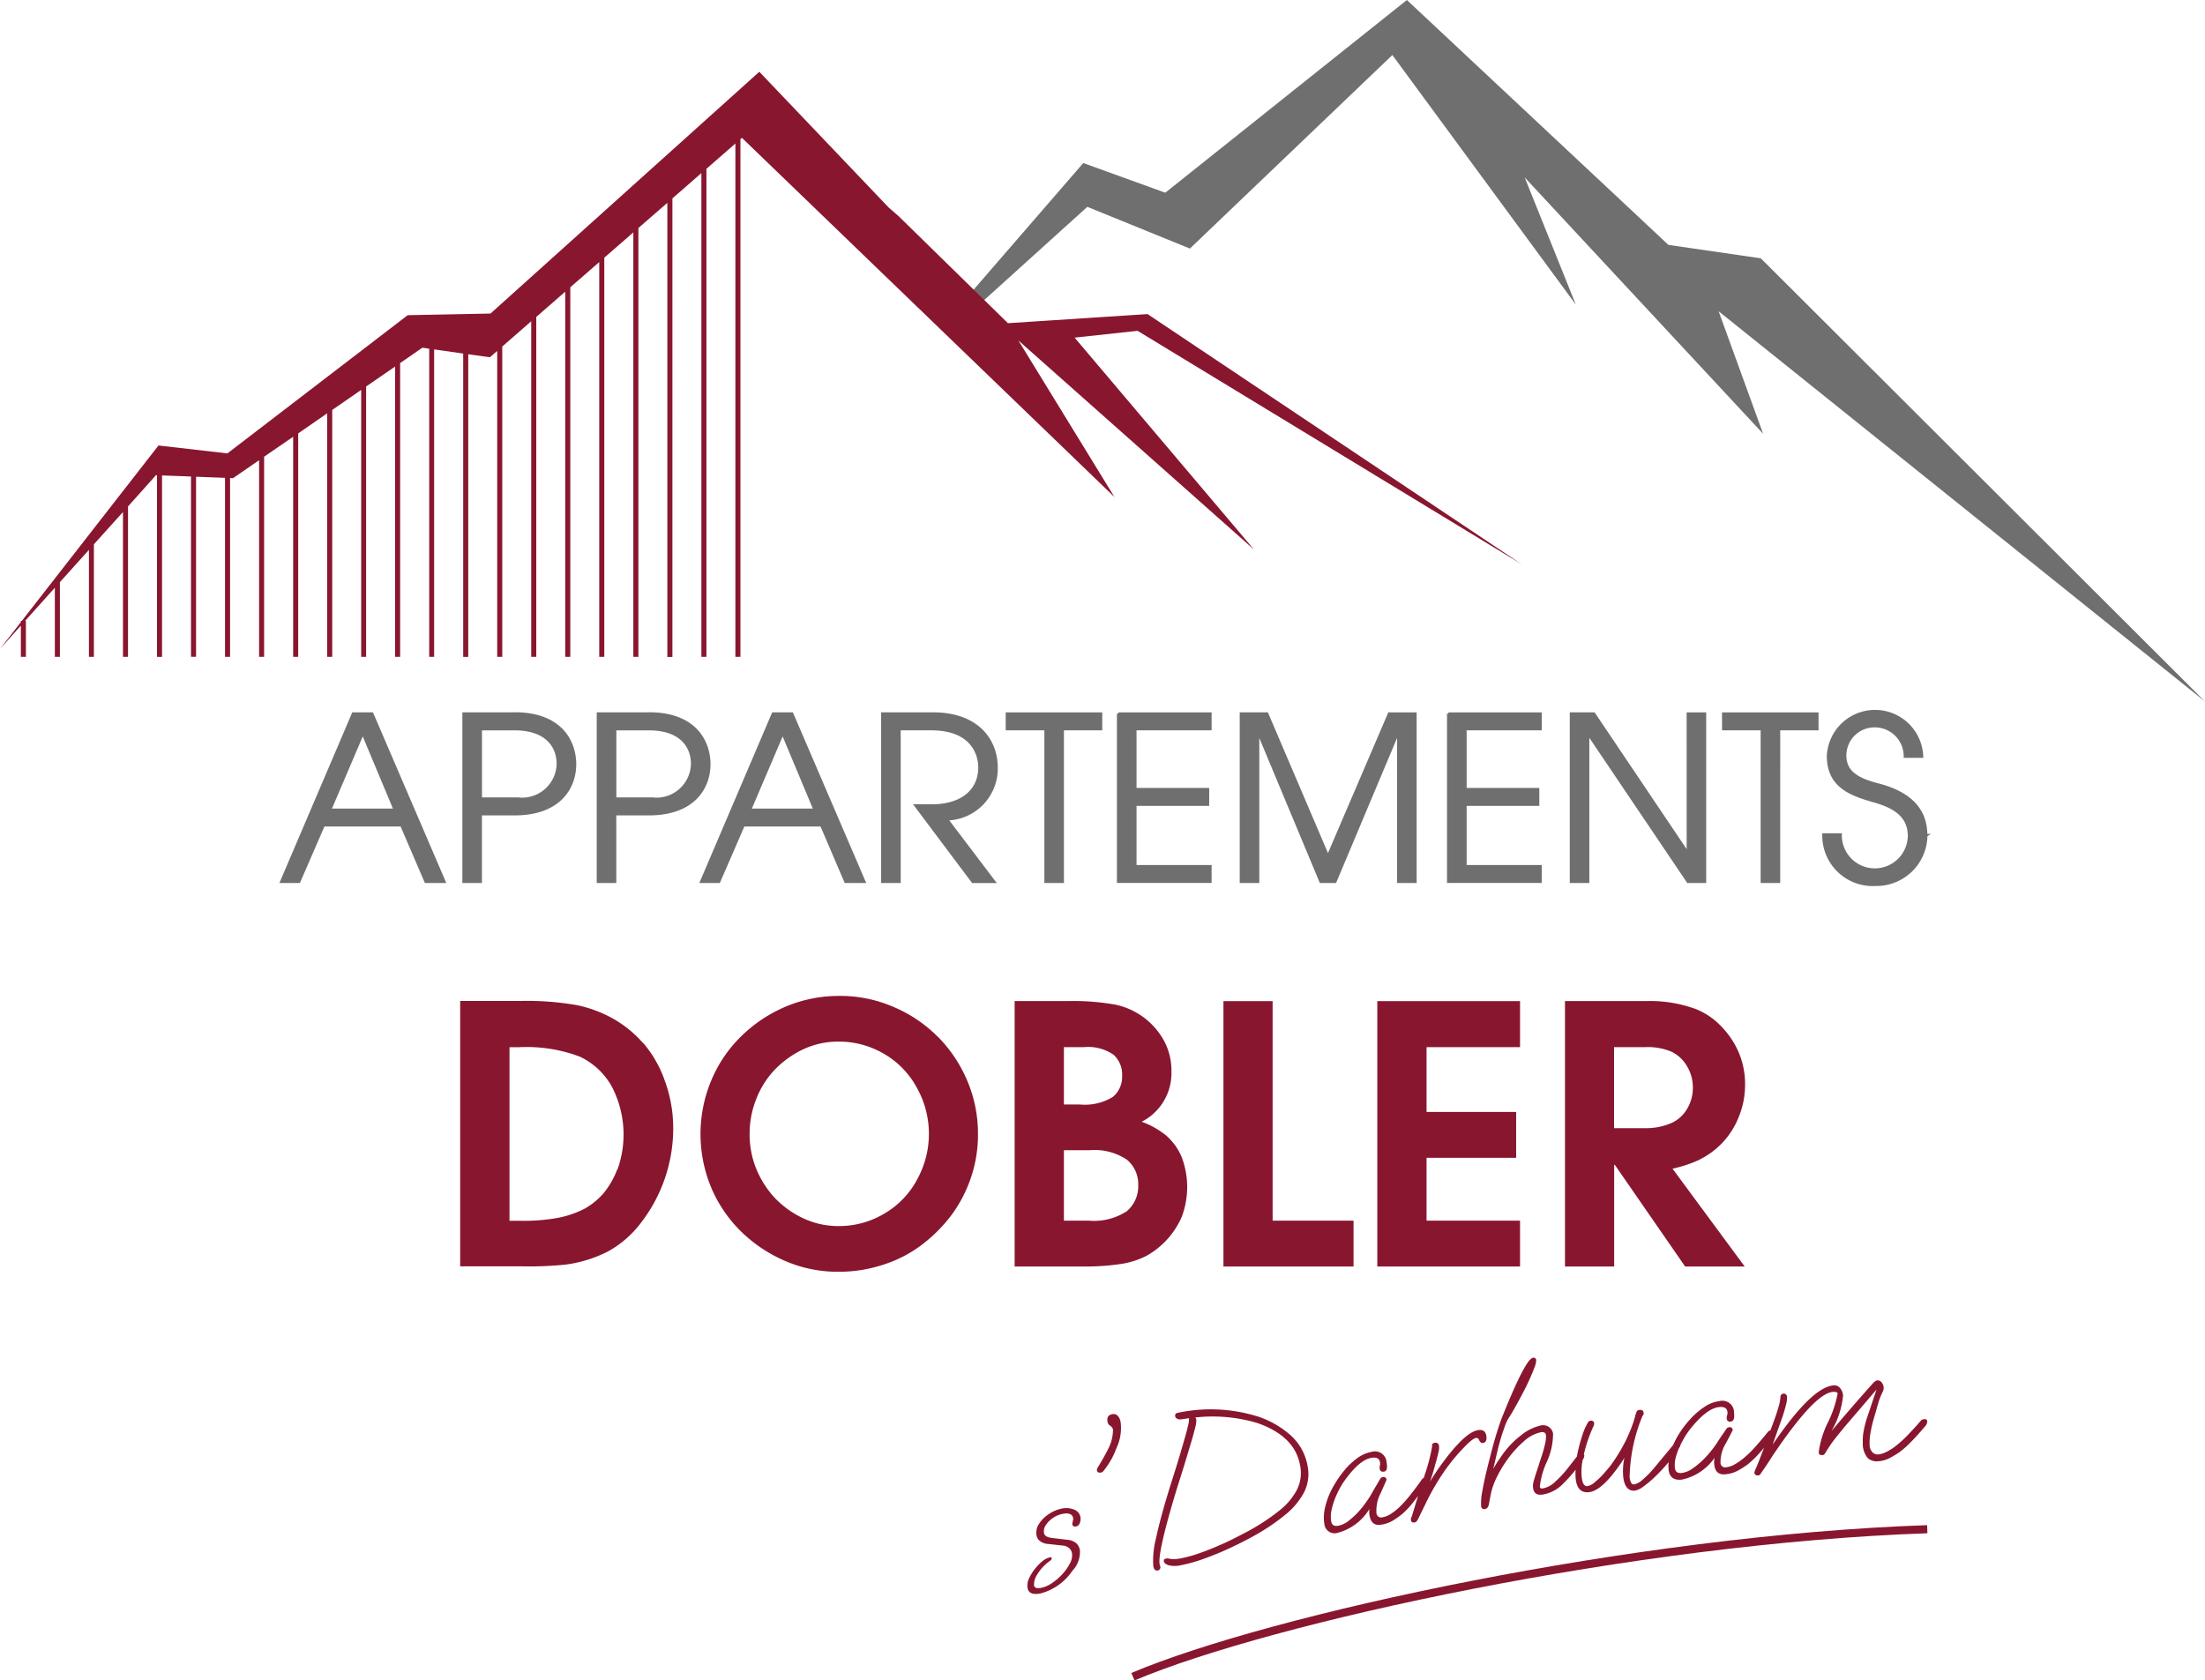 <svg id="logo-DOBLER-sDarhuam" xmlns="http://www.w3.org/2000/svg" width="157.79" height="120.267" viewBox="0 0 157.79 120.267">
  <g id="Logo-Appartments_Dobler_sDarhum_4C">
    <path id="Pfad_7" data-name="Pfad 7" d="M63.151,111.744A8.219,8.219,0,0,0,61,109.994a9.058,9.058,0,0,0-2.578-.96,20.79,20.79,0,0,0-4.045-.3H50.07v18.994h4.387a25.894,25.894,0,0,0,3.157-.125,9.29,9.29,0,0,0,3.091-.973,7.478,7.478,0,0,0,2.322-2.045,11.06,11.06,0,0,0,2.289-6.715,9.852,9.852,0,0,0-.6-3.42,8.429,8.429,0,0,0-1.559-2.723Zm-1.835,9.03a6.018,6.018,0,0,1-.993,1.73,5.2,5.2,0,0,1-1.3,1.072,7.1,7.1,0,0,1-2.059.7,13.932,13.932,0,0,1-2.631.191H53.6V112.046h.664a10.774,10.774,0,0,1,4.374.677,5.109,5.109,0,0,1,2.282,2.137,7.43,7.43,0,0,1,.414,5.919Zm22.907-9.5a9.8,9.8,0,0,0-3.065-2.078,9.569,9.569,0,0,0-3.959-.822,9.8,9.8,0,0,0-4.308.98,10.207,10.207,0,0,0-2.854,2.052,9.488,9.488,0,0,0-2.032,3.1,9.949,9.949,0,0,0,.191,7.951,9.776,9.776,0,0,0,1.907,2.71,10.3,10.3,0,0,0,3.052,2.1,9.436,9.436,0,0,0,4.045.848,10.1,10.1,0,0,0,3.209-.526,9.21,9.21,0,0,0,2.762-1.453,10.919,10.919,0,0,0,2.052-2.072,9.741,9.741,0,0,0,1.381-2.637,9.511,9.511,0,0,0,.52-3.17A9.677,9.677,0,0,0,86.157,114a9.983,9.983,0,0,0-1.934-2.736ZM82.75,121.55a6.185,6.185,0,0,1-2.381,2.433,6.282,6.282,0,0,1-3.17.862,5.9,5.9,0,0,1-2.6-.566,6.767,6.767,0,0,1-1.993-1.427,6.847,6.847,0,0,1-1.322-2.045,6.414,6.414,0,0,1-.5-2.545,6.637,6.637,0,0,1,.48-2.525,6.327,6.327,0,0,1,1.335-2.1,6.979,6.979,0,0,1,2-1.434,5.91,5.91,0,0,1,2.6-.559,6.336,6.336,0,0,1,3.177.862,6.188,6.188,0,0,1,2.374,2.44,6.744,6.744,0,0,1,0,6.6Zm17.751-3.256a5.92,5.92,0,0,0-1.664-.914,3.9,3.9,0,0,0,2.131-3.6,4.472,4.472,0,0,0-.546-2.223A5.177,5.177,0,0,0,96.962,109a17.2,17.2,0,0,0-3.466-.256H89.748v18.994H94.47a17.543,17.543,0,0,0,2.914-.184,6,6,0,0,0,1.8-.579A5.885,5.885,0,0,0,101.7,124.2a6.039,6.039,0,0,0,0-4.295,4.2,4.2,0,0,0-1.2-1.618Zm-7.228-6.255h1.453a3.183,3.183,0,0,1,2.1.546,1.9,1.9,0,0,1,.612,1.5,1.867,1.867,0,0,1-.658,1.513,3.813,3.813,0,0,1-2.361.546H93.273v-4.1Zm4.505,11.74a4.286,4.286,0,0,1-2.736.677H93.273v-5.038h1.841a4.141,4.141,0,0,1,2.677.684,2.275,2.275,0,0,1,.8,1.822A2.332,2.332,0,0,1,97.778,123.779Zm10.431.677H114v3.282H104.69V108.745h3.519v15.712Zm7.491-15.712h10.214v3.295h-6.689v4.637h6.412v3.282h-6.412v4.5h6.689v3.282H115.7V108.745Zm23.091,11.325a5.677,5.677,0,0,0,1.552-1.131,5.755,5.755,0,0,0,1.2-1.848,6.034,6.034,0,0,0,.474-2.381,5.716,5.716,0,0,0-.612-2.631,6.176,6.176,0,0,0-1.19-1.624,5.11,5.11,0,0,0-1.7-1.131,9.423,9.423,0,0,0-3.558-.579h-5.827v18.994h3.519v-7.267h.053l5.025,7.267h4.262l-5.163-7a9.29,9.29,0,0,0,1.98-.664Zm-6.149-2.23v-5.8H134.9a4.334,4.334,0,0,1,1.868.335,2.583,2.583,0,0,1,1.1,1.039,2.955,2.955,0,0,1,.414,1.526,2.9,2.9,0,0,1-.414,1.519,2.461,2.461,0,0,1-1.052.98,4.474,4.474,0,0,1-1.914.4h-2.256Z" transform="translate(-17.14 -37.097)" fill="#89162f"/>
    <path id="Pfad_8" data-name="Pfad 8" d="M193.587,50.207,161.8,18.487l-6.61-.96L136.474,0l-17.29,13.792-5.867-2.124-8.747,10.1.684.585,8.353-7.55,7.34,2.986L135.435,3.939,148.562,21.8l-3.657-9.1,17.06,18.343-3.183-8.767Z" transform="translate(-35.797)" fill="#706f6f"/>
    <path id="Pfad_9" data-name="Pfad 9" d="M76.9,26.837l4.505-.487,27.5,16.718L82.118,25.153l-9.99.651-7.846-7.682-.677-.585L54.337,7.81,35.1,25.114l-5.926.118-12.9,9.891-4.933-.566L1.565,47.106H1.493V47.2L0,49.119l1.493-1.671v2.236h.362V47.106H1.8l2.124-2.368v4.946h.362V44.337l2.078-2.308v7.655h.355V41.628L8.8,39.319V49.684h.362V38.918l2-2.236.072.007v13h.362V36.7l2.072.079v12.9h.362V36.794l2.072.079V49.684h.362v-12.8l.21.013L18.54,35.61V49.684H18.9V35.36l2.078-1.427V49.684h.362V33.69l2.072-1.434V49.684h.362V32.013l2.072-1.434V49.684H26.2V30.335l2.072-1.427V49.684h.362V28.658l1.592-1.1.487.072V49.684h.355V27.678l2.078.3v21.71h.362V28.027l1.546.217.526-.454V49.684h.362V27.475l2.072-1.809V49.684h.362V25.357l2.072-1.809V49.684h.362V23.233l2.072-1.8V49.684h.362V21.115l2.078-1.809V49.684h.362V18.991l2.072-1.8v32.5h.362V16.873l2.072-1.809v34.62h.362V14.755l2.072-1.809V49.684h.362V12.631l.105-.092L79.75,38.247,72.877,27.041,89.74,42.009Z" transform="translate(0 -2.674)" fill="#89162f"/>
    <path id="Pfad_10" data-name="Pfad 10" d="M35.76,77.56,30.63,89.576h1.25l1.756-4.045h5.584l1.736,4.045h1.315L37.108,77.56H35.76Zm-1.67,6.886,2.354-5.518,2.308,5.518ZM47.309,77.56H43.672V89.576h1.2V84.736H47.3c3.282,0,4.321-1.947,4.321-3.558s-.993-3.624-4.3-3.624Zm.243,6.09H44.875v-5H47.3c2.354,0,3.117,1.3,3.117,2.5A2.573,2.573,0,0,1,47.552,83.651Zm9.372-6.09H53.287V89.576h1.2V84.736h2.42c3.282,0,4.321-1.947,4.321-3.558s-.993-3.624-4.3-3.624Zm.243,6.09H54.491v-5h2.42c2.354,0,3.117,1.3,3.117,2.5A2.572,2.572,0,0,1,57.167,83.651Zm8.642-6.09-5.13,12.016h1.25l1.756-4.045h5.584L71,89.576H72.32L67.157,77.56Zm-1.671,6.886,2.354-5.518L68.8,84.446ZM78.22,85.1l3.394,4.479H80.1l-4.078-5.439h1.171c2.124,0,3.394-1.085,3.394-2.729,0-1.138-.7-2.762-3.459-2.762H74.839V89.576h-1.2V77.56h3.617c3.137,0,4.531,1.848,4.531,3.88A3.62,3.62,0,0,1,78.213,85.1Zm4.334-7.537h6.708v1.085H86.52V89.576h-1.2V78.646H82.554Zm7.958,0h6.577v1.085H91.715v4.321h5.2v1.085h-5.2v4.433h5.373V89.57H90.512V77.554Zm19.4,0h1.848V89.576h-1.2v-10.7h-.033l-4.5,10.7H105l-4.466-10.7H100.5v10.7H99.3V77.56h1.848l4.367,10.227L109.9,77.56Zm4.222,0h6.577v1.085h-5.373v4.321h5.2v1.085h-5.2v4.433h5.373V89.57h-6.577V77.554Zm17.146,0h1.2V89.576h-1.2l-7.129-10.569h-.033V89.576h-1.2V77.56h1.624l6.708,9.97h.033Zm2.532,0h6.708v1.085h-2.743V89.576h-1.2V78.646h-2.762Zm14.5,8.7a3.552,3.552,0,0,1-3.624,3.525,3.507,3.507,0,0,1-3.7-3.571h1.2a2.46,2.46,0,0,0,4.919.1c0-1.315-.862-2.032-2.433-2.486-1.723-.487-3.361-1.052-3.361-3.249a3.353,3.353,0,0,1,6.7.033h-1.2a2.165,2.165,0,0,0-2.124-2.177,2.11,2.11,0,0,0-2.177,2.1c0,1.026.618,1.657,2.322,2.091,2.6.664,3.473,2.012,3.473,3.637Z" transform="translate(-10.485 -26.479)" fill="#706f6f" stroke="#706f6f" stroke-width="0.2"/>
    <path id="Pfad_11" data-name="Pfad 11" d="M115.021,159.454a.361.361,0,0,0,.039-.224c-.053-.289-.3-.395-.75-.309a1.763,1.763,0,0,0-.691.289,1.813,1.813,0,0,0-.513.513.761.761,0,0,0-.132.579q.049.3.671.355l.987.118a1.1,1.1,0,0,1,.651.25.886.886,0,0,1,.257.474A1.951,1.951,0,0,1,115,163a3.944,3.944,0,0,1-2.289,1.618c-.546.1-.848-.026-.914-.388a1.194,1.194,0,0,1,.118-.717,3.235,3.235,0,0,1,.46-.717,3.482,3.482,0,0,1,.546-.539,1.253,1.253,0,0,1,.224-.132,1.08,1.08,0,0,1,.25-.092c.079-.013.125.007.132.066s-.033.112-.132.191a3.147,3.147,0,0,0-.9.96,1.323,1.323,0,0,0-.237.789c.033.178.2.237.5.178a2.133,2.133,0,0,0,.789-.342,4.131,4.131,0,0,0,.75-.651,3.522,3.522,0,0,0,.539-.776,1.146,1.146,0,0,0,.138-.717.636.636,0,0,0-.21-.368.846.846,0,0,0-.493-.178l-1.013-.112a1.07,1.07,0,0,1-.579-.21.624.624,0,0,1-.237-.395,1.116,1.116,0,0,1,.184-.848,2.364,2.364,0,0,1,.717-.7,2.566,2.566,0,0,1,.921-.381,1.489,1.489,0,0,1,.855.072.7.7,0,0,1,.46.539.735.735,0,0,1-.046.427.352.352,0,0,1-.25.243c-.164.033-.263-.02-.283-.158a.321.321,0,0,1,.046-.2Zm3.374-7.287h.013c-.118-.3-.3-.427-.552-.381-.283.053-.395.237-.335.546a.39.39,0,0,0,.224.3.751.751,0,0,1,.164.224,3.014,3.014,0,0,1-.289,1.309c-.164.335-.322.625-.46.862s-.256.447-.362.605a.381.381,0,0,0-.039.171c.026.138.118.191.289.158a.239.239,0,0,0,.164-.092,5.606,5.606,0,0,0,.947-1.657,3.353,3.353,0,0,0,.3-1.835.641.641,0,0,0-.059-.217Zm12.226,1.131a6.619,6.619,0,0,0-2.315-1.335,11.3,11.3,0,0,0-5.748-.276c-.158.026-.217.112-.2.25a.252.252,0,0,0,.132.171.437.437,0,0,0,.3.046l.572-.079a.219.219,0,0,0-.013.092,1.858,1.858,0,0,1-.053.381c-.039.171-.105.434-.2.776s-.23.8-.4,1.381-.4,1.3-.677,2.177q-.72,2.318-1.026,3.768a6.35,6.35,0,0,0-.2,2.006q.069.365.316.316a.2.2,0,0,0,.158-.105.231.231,0,0,0,.033-.158.219.219,0,0,0-.026-.086c-.007-.02-.013-.046-.026-.085q-.158-.858,1.25-5.478c.151-.474.309-.973.474-1.506s.316-1.039.46-1.519.263-.888.342-1.223a2.114,2.114,0,0,0,.1-.638.293.293,0,0,0-.086-.151,11.231,11.231,0,0,1,4.426.388q2.693.927,3.078,3.006a2.7,2.7,0,0,1-.224,1.789,4.693,4.693,0,0,1-1.263,1.486,15.077,15.077,0,0,1-2,1.342c-.355.2-.75.4-1.177.618s-.875.421-1.335.618-.908.368-1.335.513a8.782,8.782,0,0,1-1.171.316,2.542,2.542,0,0,1-.559.059,1.637,1.637,0,0,1-.309-.033.43.43,0,0,0-.224,0c-.118.02-.164.086-.145.191.026.125.145.224.368.289a1.9,1.9,0,0,0,.842-.007,10.907,10.907,0,0,0,1.717-.487c.638-.23,1.289-.5,1.94-.809s1.243-.612,1.769-.914a14.707,14.707,0,0,0,2.065-1.414,5.19,5.19,0,0,0,1.335-1.6,2.907,2.907,0,0,0,.243-1.914,3.84,3.84,0,0,0-1.223-2.177Zm13.772.546c.2-.033.283-.2.23-.52s-.25-.454-.592-.395c-.5.079-1.144.605-1.934,1.565-.27.322-.526.664-.776,1.013s-.493.723-.73,1.111c.112-.3.243-.723.388-1.263.092-.3.158-.572.21-.8a1.342,1.342,0,0,0,.053-.487.247.247,0,0,0-.322-.23.183.183,0,0,0-.171.237,12.275,12.275,0,0,1-.533,2.052l-.066.224a.221.221,0,0,0-.112.072c-.256.368-.526.73-.816,1.1a8.778,8.778,0,0,1-.842.94,4.167,4.167,0,0,1-.539.427,1.633,1.633,0,0,1-.645.276.337.337,0,0,1-.434-.316,2.713,2.713,0,0,1,.316-1.44l.408-.927a.208.208,0,0,0-.276-.191.25.25,0,0,0-.164.105c-.112.178-.2.342-.289.487s-.151.263-.21.355a7.723,7.723,0,0,1-1.085,1.546,5.543,5.543,0,0,1-.664.612,1.742,1.742,0,0,1-.769.375c-.289.053-.46-.053-.506-.316a2.244,2.244,0,0,1,.046-.9,5.62,5.62,0,0,1,.342-1,6.274,6.274,0,0,1,.487-.894c.737-1.059,1.4-1.644,1.993-1.749.368-.066.579.039.625.309a.637.637,0,0,1-.007.25.521.521,0,0,0-.013.224c.026.164.132.23.309.2.2-.033.256-.25.184-.651a.832.832,0,0,0-1.092-.756,2.471,2.471,0,0,0-1.046.474,5.113,5.113,0,0,0-.973.954,7.961,7.961,0,0,0-.8,1.223,5.522,5.522,0,0,0-.487,1.3,3.033,3.033,0,0,0-.059,1.177.739.739,0,0,0,.987.651,3.8,3.8,0,0,0,2.243-1.7,1.407,1.407,0,0,0,.013.493c.092.506.368.717.848.631a2.341,2.341,0,0,0,.9-.342,6.818,6.818,0,0,0,.625-.454,6.491,6.491,0,0,0,.769-.835c.105-.132.21-.276.322-.421l-.427,1.4q-.02.059-.059.158a.3.3,0,0,0-.02.184c.02.125.112.178.263.151a.222.222,0,0,0,.145-.079c.026-.039.059-.086.092-.145l.559-1.144a17.309,17.309,0,0,1,1.348-2.322A14.205,14.205,0,0,1,143,154.192c.421-.441.71-.671.875-.7a.193.193,0,0,1,.23.145c.079.158.164.23.263.21Zm31.516-1.684a.22.22,0,0,0-.171.072c-.289.335-.6.677-.921,1.013a8.206,8.206,0,0,1-.934.848,3.872,3.872,0,0,1-.579.368,1.685,1.685,0,0,1-.664.21.529.529,0,0,1-.368-.145.74.74,0,0,1-.217-.526,3.847,3.847,0,0,1,.046-.776,8.536,8.536,0,0,1,.256-1.131c.112-.381.21-.73.3-1.039a4.485,4.485,0,0,1,.3-.8.761.761,0,0,0,.105-.381.642.642,0,0,0-.145-.355.365.365,0,0,0-.309-.151c-.085,0-.2.079-.322.217-.506.559-1.006,1.131-1.5,1.7s-.987,1.151-1.467,1.717a6.2,6.2,0,0,0,.835-2.539.9.9,0,0,0-.2-.526.511.511,0,0,0-.474-.21q-1.569.118-4.367,4.242l.625-1.769a9.9,9.9,0,0,0,.329-1.072,2.044,2.044,0,0,0,.079-.605.238.238,0,0,0-.474.039,3,3,0,0,1-.145.737c-.105.381-.289.908-.546,1.572l-.033.085a.253.253,0,0,0-.151.072c-.276.349-.572.7-.881,1.046a7.479,7.479,0,0,1-.9.881,4.134,4.134,0,0,1-.566.395,1.6,1.6,0,0,1-.658.237.332.332,0,0,1-.408-.342,2.6,2.6,0,0,1,.408-1.414l.467-.9a.213.213,0,0,0-.263-.21.261.261,0,0,0-.171.092c-.118.171-.224.329-.322.467s-.171.25-.23.342a7.739,7.739,0,0,1-1.177,1.473,6,6,0,0,1-.7.572,1.752,1.752,0,0,1-.789.329c-.3.033-.454-.085-.487-.349a2.207,2.207,0,0,1,.1-.9,5.343,5.343,0,0,1,.184-.513.8.8,0,0,0,.125-.263c.033-.066.059-.138.1-.2a5.972,5.972,0,0,1,.546-.868c.8-1.013,1.5-1.559,2.1-1.624.375-.039.572.072.605.349a.535.535,0,0,1-.026.25.517.517,0,0,0-.026.217.228.228,0,0,0,.3.217c.2-.02.27-.237.224-.638a.833.833,0,0,0-1.046-.822,2.452,2.452,0,0,0-1.072.414,5.38,5.38,0,0,0-1.033.894,7.2,7.2,0,0,0-.868,1.171,6.451,6.451,0,0,0-.342.671l-1.256,1.513a7.134,7.134,0,0,1-.908.947,1.373,1.373,0,0,1-.605.349.213.213,0,0,1-.224-.1,1.053,1.053,0,0,1-.118-.428,12.117,12.117,0,0,1,.927-4.387.207.207,0,0,0,.072-.217c-.02-.158-.132-.224-.342-.191a.181.181,0,0,0-.145.1,2.1,2.1,0,0,0-.092.257,8.374,8.374,0,0,1-.276.868c-.105.276-.23.566-.368.862a12.419,12.419,0,0,1-1.1,1.835c-.151.2-.335.414-.546.651a5.283,5.283,0,0,1-.631.6,1.1,1.1,0,0,1-.513.276c-.217.026-.349-.164-.408-.585a4.11,4.11,0,0,1,.066-1.3.531.531,0,0,0,.112-.329c0-.026-.02-.033-.033-.053a10.479,10.479,0,0,1,.671-1.98.485.485,0,0,0,.066-.263.174.174,0,0,0-.092-.145.264.264,0,0,0-.151-.033.289.289,0,0,0-.2.132,4.424,4.424,0,0,0-.388.875c-.118.355-.224.73-.316,1.131-.033.145-.059.289-.085.427-.237.309-.48.618-.73.934a7.439,7.439,0,0,1-.875.921,1.692,1.692,0,0,1-.848.434c-.118.02-.184-.026-.2-.132a5.665,5.665,0,0,1,.493-1.756,4.89,4.89,0,0,0,.454-2.032.7.7,0,0,0-.283-.467.736.736,0,0,0-.572-.125,3.445,3.445,0,0,0-1.44.71,6.465,6.465,0,0,0-1.519,1.664,6.822,6.822,0,0,0-.467.743l.342-1.46c.046-.2.118-.447.2-.73s.178-.546.27-.816a3.045,3.045,0,0,1,.276-.612c.105-.158.243-.381.414-.684s.349-.631.539-.987.368-.71.526-1.059.289-.651.381-.914a1.431,1.431,0,0,0,.125-.52.178.178,0,0,0-.237-.171c-.349.053-1.059,1.414-2.131,4.071q-.168.4-.335.927c-.118.355-.224.71-.329,1.079q-.266.987-.493,1.914c-.151.618-.263,1.158-.342,1.624a3.8,3.8,0,0,0-.072,1.006.207.207,0,0,0,.27.2c.145-.02.237-.132.283-.329l.1-.539a5.081,5.081,0,0,1,.408-1.289,8.852,8.852,0,0,1,.677-1.184,7.663,7.663,0,0,1,1.348-1.532,2.6,2.6,0,0,1,1.2-.625c.2-.033.322.033.349.2a1.846,1.846,0,0,1-.039.533,8.429,8.429,0,0,1-.237.888l-.467,1.434c-.072.23-.125.414-.158.546a1.061,1.061,0,0,0-.013.408q.079.543.671.454a2.6,2.6,0,0,0,1.407-.71,11.127,11.127,0,0,0,.96-1.065,4.03,4.03,0,0,0,.013.7c.092.677.414.973.973.9q1.016-.138,2.506-2.447a4.35,4.35,0,0,0-.079,1.388c.092.7.381,1.006.862.947a1.473,1.473,0,0,0,.559-.276,7.435,7.435,0,0,0,.809-.671c.158-.151.329-.322.513-.52.151-.158.316-.349.5-.566a2.463,2.463,0,0,0,0,.539q.089.809.947.71a3.812,3.812,0,0,0,2.341-1.559,1.469,1.469,0,0,0-.02.493c.059.513.329.737.809.684a2.331,2.331,0,0,0,.921-.283,7.234,7.234,0,0,0,.651-.414,7.415,7.415,0,0,0,.822-.783c.112-.125.237-.27.362-.421l-.118.3c-.184.48-.322.842-.428,1.085s-.151.375-.151.381c.013.158.1.23.27.217a.159.159,0,0,0,.145-.072c.395-.566.677-.986.842-1.263q3.048-4.548,4.367-4.643c.217-.013.329.026.335.125a8.1,8.1,0,0,1-.684,2.039,6.824,6.824,0,0,0-.671,2.17c.013.138.1.2.263.191.092,0,.164-.066.224-.178.086-.145.2-.316.329-.513s.283-.4.454-.612c.092-.118.21-.263.355-.441s.329-.4.559-.664l1.953-2.282-.645,1.92a7.119,7.119,0,0,0-.276,1.065,3.368,3.368,0,0,0-.059.816,1.6,1.6,0,0,0,.368,1.118.984.984,0,0,0,.737.21,2.046,2.046,0,0,0,.842-.243c.257-.138.474-.27.651-.388a6.488,6.488,0,0,0,.848-.75c.3-.3.625-.664.987-1.092a.561.561,0,0,0,.178-.381q-.01-.178-.237-.158Z" transform="translate(-38.264 -50.575)" fill="#89162f"/>
    <path id="Pfad_12" data-name="Pfad 12" d="M123.27,176.966c9.845-4.17,35.988-9.845,56.843-10.556" transform="translate(-42.198 -56.966)" fill="none" stroke="#89162f" stroke-width="0.58"/>
  </g>
</svg>

